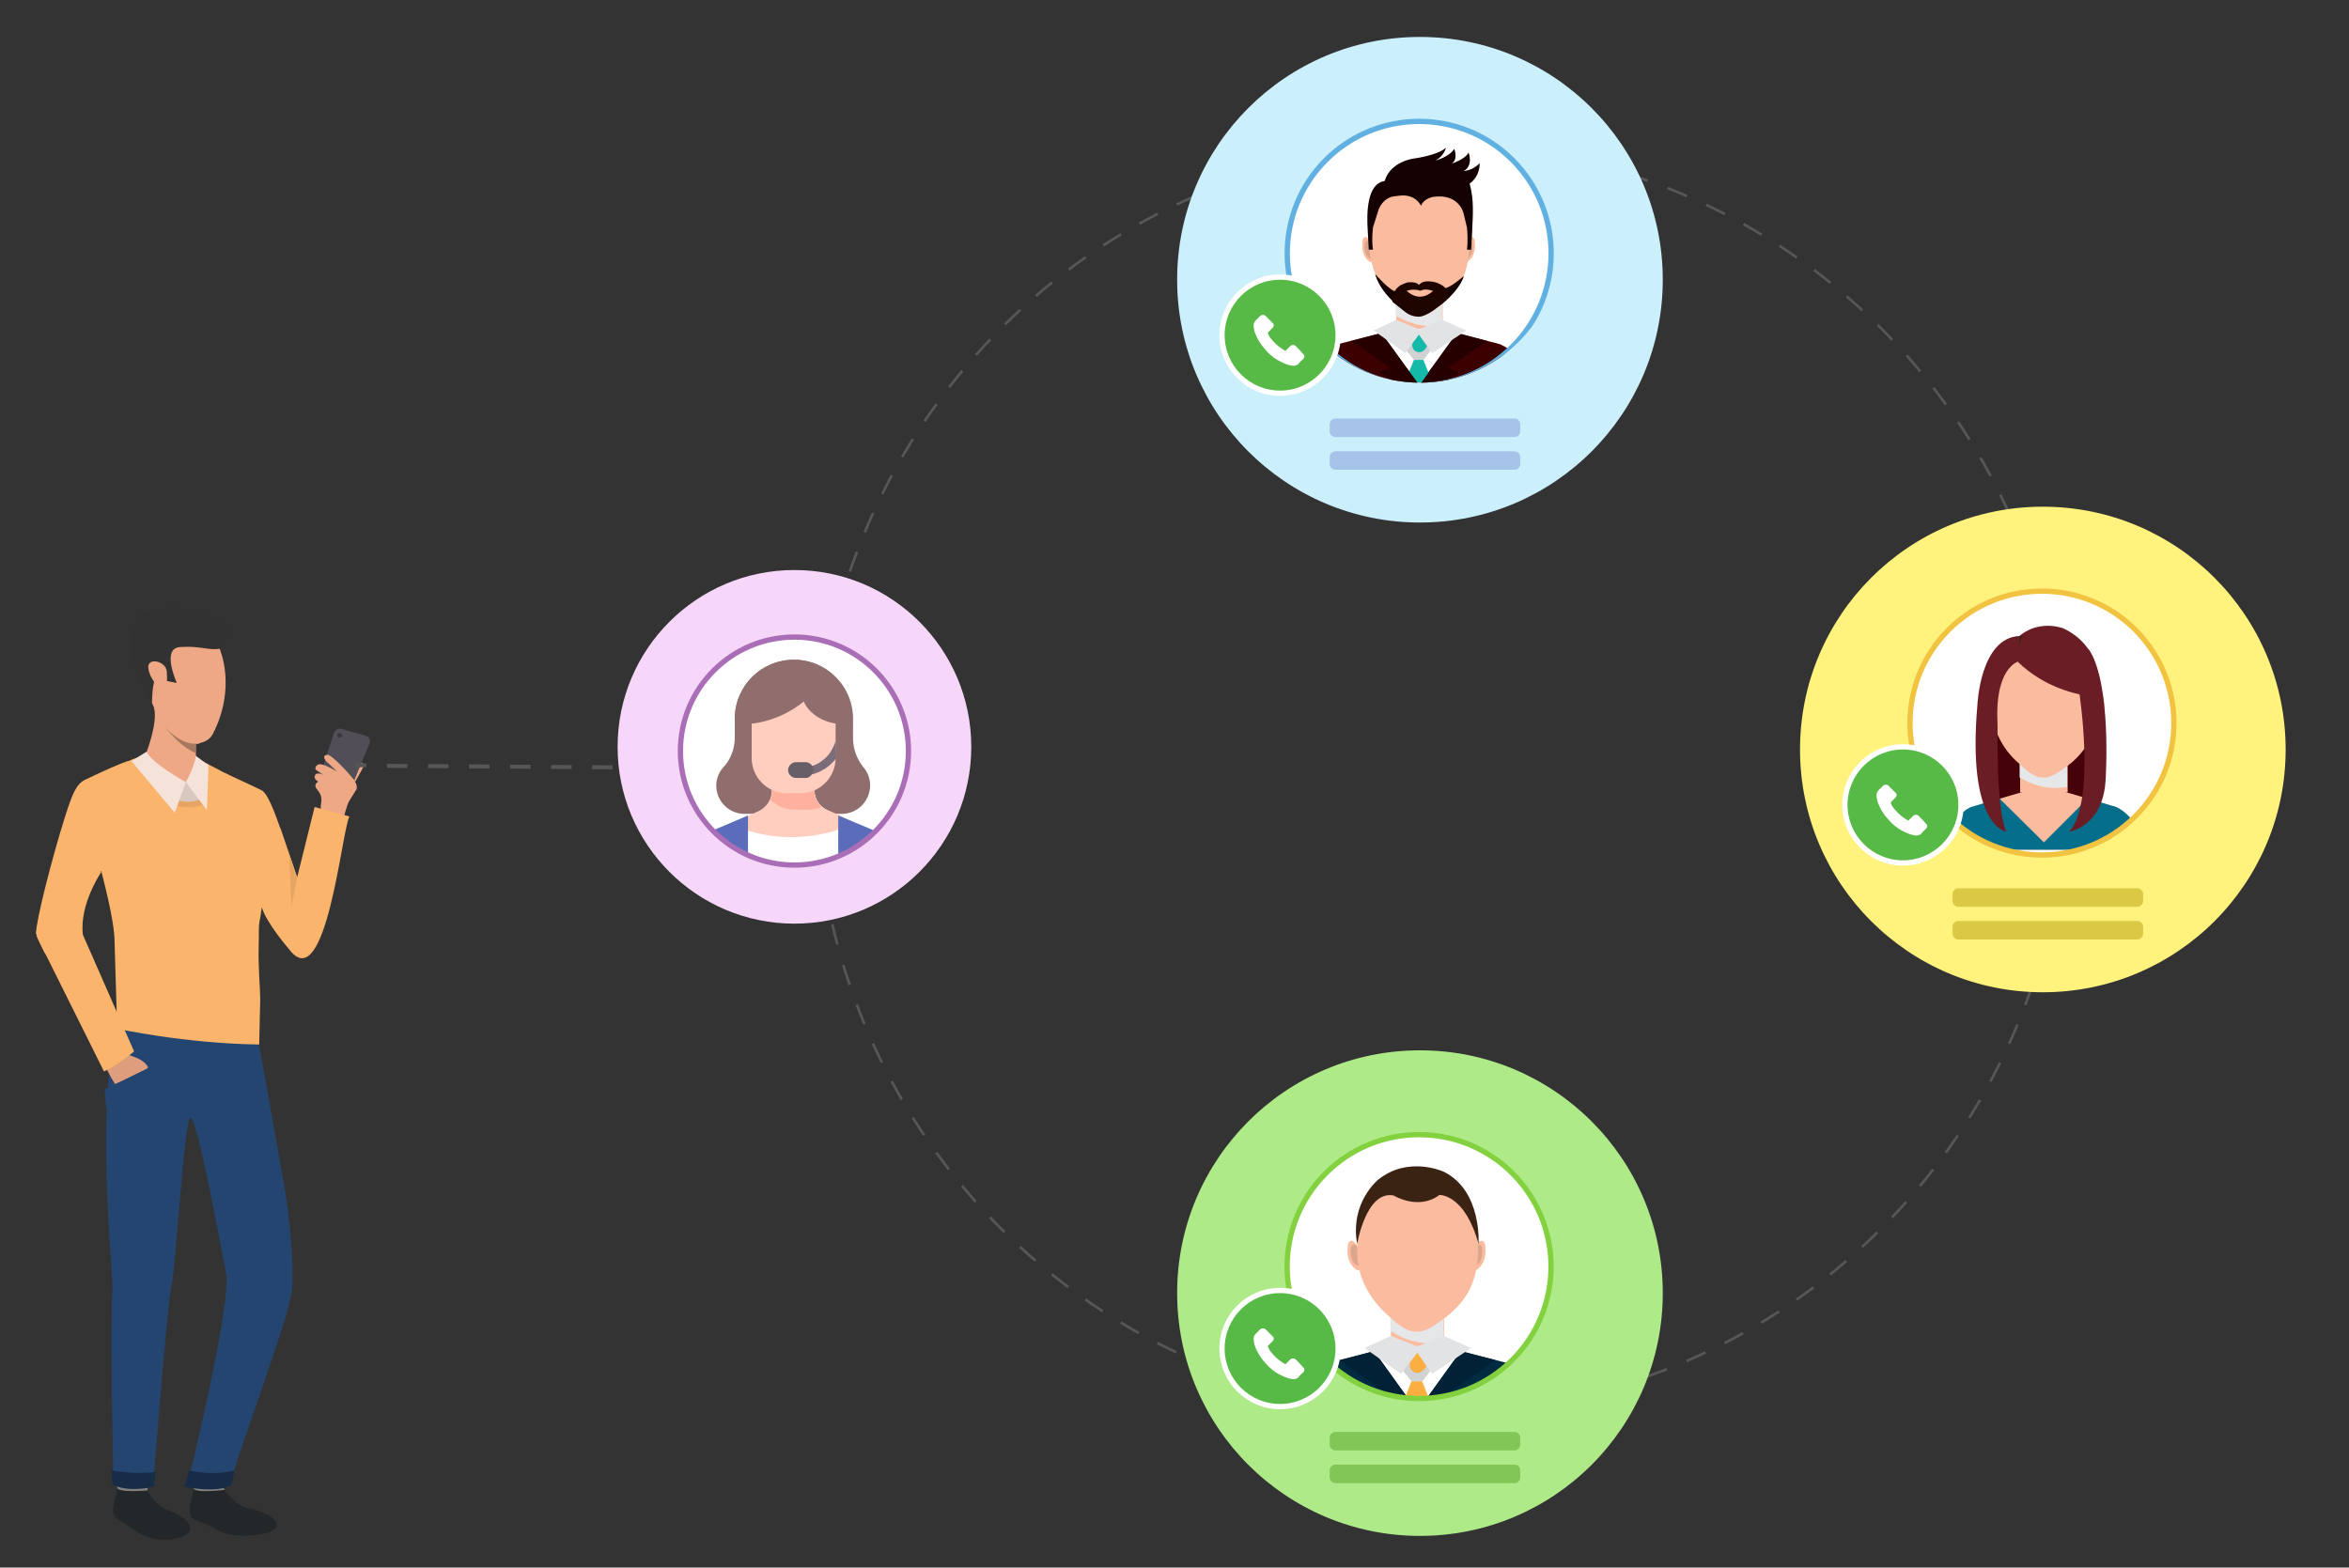 <svg xmlns="http://www.w3.org/2000/svg" xmlns:xlink="http://www.w3.org/1999/xlink" width="445" height="297" xmlns:v="https://vecta.io/nano"><rect width="100%" height="100%" fill="#333333" stroke="none"/><style><![CDATA[.AE{fill:#fabb9f}.AF{fill:#fff}.AG{fill:none}.AH{fill:#dca68e}.AI{fill:#eea886}.AJ{stroke-miterlimit:10}.AK{fill:#e6e7e8}.AL{fill:#57ba46}]]></style><path d="M67.3 148.1l1.5-2.7c.4-.5-.6-1.7-1.4-.4l-1.3 2.1 1.2 1z" class="AI"/><path d="M66.1 150.3l3.9-9.4c.3-.6-.1-1.3-.7-1.5l-4.6-1.3c-.6-.2-1.2.2-1.4.7l-3.2 9.7c-.2.6.2 1.3.8 1.4l3.9 1c.6.2 1.1-.1 1.3-.6z" fill="#514e58"/><path d="M67.5 149.6s.5-.8-.8-2.3c-1.7-2-4.1-4.4-4.7-4.3-.9.1-.8.8.4 1.8l1.5 1.4s-2.5-1.5-3.3-1.4c-.7 0-1.1.8-.7 1.1s1.4.9 1.4.9-1.1-.5-1.5-.1c-.2.3-.5.8.5 1.4 0 0-1.1.5-.2 1.5.8 1 .9 1.6.7 2.8s.4 3.2.4 3.2l3.8-.2s.7-3 1.2-3.7l1.3-2.1z" class="AI"/><path d="M63.9 139.3c0 .2.1.5.4.5.2 0 .5-.1.5-.4 0-.2-.1-.5-.4-.5s-.5.1-.5.4z" fill="#38373d"/><path d="M42.5 282.3s1.9 2.8 4.6 3.5c2.7.6 5.3 1.6 5.3 3.3s-7.7 2.7-10.8 1c-4.6-2.5-5-1.8-5.5-3-.5-1.3.6-4.6.6-5-.1-.7 5.8.2 5.8.2z" fill="#232729"/><path d="M42.2 280.9l.3 1.4c-.1 0-6 .7-5.8-.4l.3-1.9 5.2.9z" fill="#81807e"/><path d="M27.9 282.4s1.4 2.7 3.7 3.6c2.5 1 4.5 2.1 4.4 3.8 0 1.6-6.1 3.3-10.4.2-2.8-2-3.6-2-4.1-3.2-.4-1.3.8-4.5.8-4.9-.1-.5 5.6.5 5.6.5z" fill="#232729"/><path d="M28 281s0 1.4-.1 1.4-5.8.5-5.7-.6c.1-.9.6-1.9.6-1.9L28 281z" fill="#81807e"/><path d="M49.1 198l4.8 26.9c1 6.1 1.9 15.3 1.4 19.7-.6 5.5-11.8 34.8-11.5 36.4s-8.4.7-8.4.7 8.6-34.7 7.4-40.6c-.9-4.4-5.6-30.6-6.8-29.2-1.2 1.5-2.6 27.3-3.5 31.6S29 281.6 29 281.6s-5.9.9-7.5-.5c0 0-.7-28.9-.2-36.9.2-3.1-3.6-36.7 1.3-50.3 2.5-7 26.5 4.1 26.5 4.1z" fill="#244570"/><path d="M7 177.2c0 .3.6 1.7 1.6 3.6l3-6.2c1.2-2.9 7.6-9.6 7.6-9.6v.1c.3 1.3 2.5 9.3 2.5 13.3l.5 16.5s12.6 2.8 26.9 3l.2-8.5c0-2.1-.4-6.1-.3-9.8v-.2c.1-2-.1-4.1.3-5.5l.3-2c.8 2.9 5.2 8 5.2 8 7 9.2 10-23 11.4-25.2l-6.6-1.8-3.3 13.3-3.1-9.1c-.2-.1-2.1-6.7-3.7-7.4-1.6-.8-5.6-2.6-7.4-3.5-.9-.5-1.7-.9-2.5-1.3l-.1-.1c-1.2-.6-2-.9-2-.9s-.2 0-.5-.1c-1.7-.2-6.9-.7-8.7-.8h-.6c-.2 0-1.3.4-2.7.9h0c-.1 0-.1 0-.2.1-.1 0-.1 0-.2.1-.1 0-.2.1-.4.1-.3.1-.5.2-.8.3-.1 0-.2.1-.3.1-2.8 1.1-6 2.7-6.9 3.1-1.7.8-2.4 2.4-3.9 7.1-2.4 7.6-5.4 19.3-5.5 22.1.2.2.2.3.2.3z" fill="#fab46c"/><path d="M27.8 142.4c.1 3.8 7.4 5.8 7.4 5.8s3.1-3.8 2.3-4.2c-.3-.1-.4-.7-.4-1.4v-2.1l-2.4-2.4c-2.3-2.3-5.5-5.2-5.5-4.1v.2c.7 2.7-1.4 8.2-1.4 8.2z" class="AI"/><path d="M30.6 136.8s.3.5.9 1.2c1.1 1.4 3.2 3.7 5.6 4.7V141c.2 0 .5 0 .7-.1-.6-1.1-1.6-2.3-1.6-2.3l-1.5-.4-4.1-1.4z" fill="#a77860"/><path d="M29.2 134.1c.6 1.4 1.2 2.4 1.4 2.8.1.3.4.7.9 1.1 1.2 1.3 3.4 3 5.6 2.9.2 0 .5 0 .7-.1.9-.2 1.9-.6 2.5-1.7 4.6-8.9 1.3-16.2 1.3-16.2s-12.5-3.5-14.4.2c-1.4 2.7.5 7.7 2 11z" class="AI"/><path d="M41.6 122.9s1.2-.1 1.4-2.3c.3-2.2-.3-2.8-.3-2.8s-5.1-2.2-7-2.4c-1.8-.3-6.4-.5-7.4.7 0 0-2.6-.6-3.3 3.7-1.1 6.8 3.8 13.4 3.8 13.4s0-4.4.9-5c1-.6 1.8.8 1.8.8l2 .4s-3-6.6.6-6.8c3.8-.3 5.4.7 7.5.3z" fill="#333232"/><path d="M31.6 127.2c-.2-2-3.7-2.7-3.5-.7.2 2.1 2 4 2.8 4s.8-1.8.7-3.3z" class="AI"/><path d="M35.2 148.2s-.8 3.1-.5 4c0 0 1.7.6 3-.2-.1 0-.9-2.1-2.5-3.8z" fill="#323657"/><path d="M39.3 152s-2.4 1.9-7.4.3l3.2-4.1 4.2 3.8z" fill="#e6a563"/><path d="M38.1 151.3s-1.6 1.2-4.8.2l1.9-3.3 2.9 3.1z" fill="#d9c8c0"/><path d="M24.7 199.5s-1.5 1.8-3.9 2.9l-8-14.5 4.2-8s7.5 18.2 7.7 19.6z" fill="#3c4145"/><g fill="#f5e2d9"><path d="M24.9 144.2l2.9-1.8s.1 1.6 7.4 5.8l-2.1 5.8-8.2-9.8z"/><path d="M37.1 143.2s-.1 1.7-1.9 5l4 5.3.3-8.5-2.4-1.8z"/></g><path d="M22.8 197.4s1 2.4 2.2 2.7c1.3.4 2.5 1.1 3 2s-6.2 3.3-6.2 3.3-2.8-4.3-2.5-6.2c.2-1.8 3.5-1.8 3.5-1.8z" fill="#de9d7d"/><path d="M19.2 165.2s-4.2 6.1-3.5 11.9l9.7 22.1s-3.1 2.7-5.7 3.8L6.9 177.3c.1-.1 4.6-13.5 12.3-12.1z" fill="#fab46c"/><path d="M28.6 202.1l-8.8 4.3.3 3.5 9.4-6z" fill="#244570"/><path d="M29.1 281.7s-5.1 1.2-7.8-.5l-.2-2.6s4.1.8 8.4.3l-.4 2.8zm14.8-.4s-1.9 1.7-8.9.4l.8-3.1s4.4 1.1 8.6 0l-.5 2.7z" fill="#172c47"/><path d="M54.8 161.9l.4 9.9 1.1-5.5-1.5-4.4z" fill="#e6a563"/><ellipse cx="273" cy="147.5" rx="118.5" ry="120" stroke="#565656" stroke-width=".5" stroke-dasharray="3.986,3.986" class="AG"/><circle cx="269" cy="53" r="46" fill="#cceffc"/><defs><circle id="A" cx="269" cy="46" r="26.5"/><path id="B" d="M284.1 65.2l-10.9-2.9h-8.8l-10.9 2.9s-5.1 1.9-5.6 7.8h41.8c-.5-5.9-5.6-7.8-5.6-7.8z"/><path id="C" d="M286.9 82.8H253a1.11 1.11 0 0 1-1.1-1.1v-1.3a1.11 1.11 0 0 1 1.1-1.1h33.9a1.11 1.11 0 0 1 1.1 1.1v1.3a1.11 1.11 0 0 1-1.1 1.1z"/><path id="D" d="M363.5 154.6c-.3-.3-.8-.3-1.1 0l-.8.8c-.1.1-.1.1-.2 0-.2-.1-.4-.2-.5-.3-.8-.5-1.4-1.1-2-1.8-.3-.3-.5-.7-.7-1.1v-.2l.8-.8c.4-.4.4-.8 0-1.1l-1.2-1.2c-.3-.3-.8-.3-1.1 0l-.8.8c-.2.2-.4.5-.4.9a4.53 4.53 0 0 0 .3 1.6c.4 1 1 2 1.7 2.8 1 1.2 2.1 2.1 3.5 2.7.6.3 1.2.5 1.9.6.5 0 .9-.1 1.2-.5.2-.3.5-.5.7-.7.4-.4.4-.8 0-1.1-.5-.6-.9-1-1.3-1.4z"/><path id="E" d="M404.9 171.8H371a1.11 1.11 0 0 1-1.1-1.1v-1.3a1.11 1.11 0 0 1 1.1-1.1h33.9a1.11 1.11 0 0 1 1.1 1.1v1.3a1.11 1.11 0 0 1-1.1 1.1z"/><path id="F" d="M286.1 258.4l-12.5-3.3h-10l-12.5 3.3s-5.8 2.2-6.5 9h48c-.7-6.8-6.5-9-6.5-9z"/></defs><clipPath id="G"><use xlink:href="#A"/></clipPath><g clip-path="url(#G)"><defs><circle id="H" transform="matrix(.707 -.707 .707 .707 44.806 204.171)" cx="268.9" cy="48" r="25"/></defs><use xlink:href="#H" class="AF"/><clipPath id="I"><use xlink:href="#H"/></clipPath><g clip-path="url(#I)"><path d="M264.5 56.7h8.8v5.9h-8.8z" class="AE"/><path d="M266.6 60.9c1.3.5 2.8.8 4.2.9.8 0 1.6-.1 2.4-.2v-4.9h-8.8v3.1a22.56 22.56 0 0 0 2.2 1.1z" class="AK"/><path d="M278 45.7c0-.2.4-.6.5-.7.3-.3.7 0 .8.3s.1.6.1 1c.1.8-.1 1.5-.4 2.2-.2.5-.6.8-1 1.1 0 0-.5.2-.5-.3 0 .1.5-3.6.5-3.6z" class="AE"/><path d="M277.9 46.2c0-.2.3-.4.4-.5.2-.2.5 0 .6.2s.1.5.1.7c0 .6 0 1.1-.3 1.6-.2.3-.4.6-.7.8 0 0-.3.2-.4-.2 0 0 .3-2.6.3-2.6z" class="AH"/><path d="M259.5 45.7c0-.2-.4-.6-.5-.7-.3-.3-.7 0-.8.3s-.1.6-.1 1c-.1.8.1 1.5.4 2.2.2.5.6.8 1 1.1 0 0 .5.2.5-.3 0 .1-.5-3.6-.5-3.6z" class="AE"/><path d="M259.6 46.2c0-.2-.3-.4-.4-.5-.2-.2-.5 0-.6.2s-.1.5-.1.7c0 .6 0 1.1.3 1.6.2.3.4.6.7.8 0 0 .3.2.4-.2 0 0-.3-2.6-.3-2.6z" class="AH"/><g class="AE"><path d="M278.3 46.4c0 2.4-.4 4.9-1.5 7-1 1.8-2.5 3.3-4 4.5-1.3 1-2.7 2.1-4.3 1.9-1.7-.1-3-1.6-4.3-2.8-1.7-1.6-3.1-3.6-4-6-.5-1.5-.8-3.1-.8-4.7 0-7.9 4.2-12.9 9.4-12.9 5.3.2 9.5 5.1 9.5 13z"/><use xlink:href="#B"/></g><use xlink:href="#B" class="AF"/><path d="M284.1 65.2l-8.1-2.1-7.2 9.9-7.1-9.9-8.2 2.1s-5.1 1.9-5.6 7.8h41.8c-.5-5.9-5.6-7.8-5.6-7.8z" fill="#3c0000"/><g fill="#14b9aa"><path d="M267.9 68.1l-2 4.9h5.7l-2-4.9z"/><path d="M268.7 62.5l-2.5 3.4 1.7 2.2h.9l.9-.1 1.7-2.2z"/></g><path d="M270.4 65.5c-.3.6-.9 1.4-1.8 1.2s-1.2-1-1-1.8.7-1.5 1-2.2l-2.5 3.3 1.8 2.2h1.7l1.7-2.2-.7-.9c0 0-.1.2-.2.4z" fill="#d0d2d3"/><g fill="#260000"><path d="M268.9 73l-7.2-9.9-5.7 1.5 7.3 5.1-1.9.8 3.4 2.5z"/><path d="M268.9 73l7.1-9.9 5.7 1.5-7.3 5.1 1.9.9-3.4 2.4z"/></g><path d="M260.2 62.6l4.3-2 4.3 1.8 4.4-1.8 4.6 2-6.5 4.3-2.5-3.5-2.6 3.5z" fill="#e2e3e4"/><g fill="#140000"><path d="M274.4 56.5s2.4-2.2 2.9-4.2c0 0-2.8 2.5-3.8 2.3l.9 1.9zm-10.4.7s-2.7-2.3-3.5-5.3c0 0 3.1 3.6 4.1 3.3l-.6 2z"/></g><path d="M270.5 53.3c1.5 0 2.4.6 2.4.6 1.4.6 1.7 2.4 1.7 2.4s-.9 1-2.1 1.8c-2.6 2.1-3.8 1.9-3.8 1.9-1.5 0-2.5-.9-2.5-.9l-2.4-1.9c-.3-2.2 1.6-3.2 1.6-3.2 1.1-.5 1.3-.5 1.3-.5s1.7-.2 2.1.5c.1-.1.5-.7 1.7-.7" fill="#1e0500"/><path d="M269.1 55.1s-1.1-.5-2.6 0c0 0 2.3 2.5 5 0 0 .1-1.4-.6-2.4 0z" class="AE"/><path d="M278.4 34.8c2.1-1.5 1.9-3.9 1.9-3.9-1.2 1.4-3 1.5-3 1.5 1.9-1.1.9-3.5.9-3.5-.6 1.3-3.2 2.1-3.2 2.1 1.3-.8.5-2.8.5-2.8-.9 1.5-3.5 2.2-3.5 2.2 1.7-1 1.9-2.4 1.9-2.4-1.5 1.4-5.8 2-5.8 2s-4.6.4-5.8 4.3c-3.4.5-3.4 6.2-3.2 9.3l.2 3.7h.8c-.3-1.8 0-4.2 0-4.2h0l1.1-3.5c.8-1.8 2.1-2.3 2.9-2.4l.8-.1c3.3-.5 4.3 1.9 4.3 1.9.5-1.4 2.3-1.7 2.3-1.7 5.1-.7 5.8 3.3 5.8 3.3l.6 2.5c.1.8.2 2.8 0 4.2h.8l.2-3.7v-.3c.1-2.1.4-5.5-.5-8.5z" fill="#140000"/></g><use xlink:href="#H" stroke="#60b0e2" class="AG AJ"/></g><circle cx="242.5" cy="63.5" r="11" stroke="#fff" class="AL"/><path d="M245.5 65.6c-.3-.3-.8-.3-1.1 0l-.8.8c-.1.1-.1.1-.2 0-.2-.1-.4-.2-.5-.3-.8-.5-1.4-1.1-2-1.8-.3-.3-.5-.7-.7-1.1V63l.8-.8c.4-.4.4-.8 0-1.1l-1.2-1.2c-.3-.3-.8-.3-1.1 0l-.8.8c-.2.2-.4.5-.4.9a4.53 4.53 0 0 0 .3 1.6c.4 1 1 2 1.7 2.8 1 1.2 2.1 2.1 3.5 2.7.6.3 1.2.5 1.9.6.5 0 .9-.1 1.2-.5.2-.3.5-.5.7-.7.4-.4.4-.8 0-1.1-.5-.6-.9-1-1.3-1.4z" class="AF"/><g fill="#a6c3e9"><use xlink:href="#C"/><use xlink:href="#C" y="6.2"/></g><circle cx="387" cy="142" r="46" fill="#fff27d"/><defs><circle id="J" transform="matrix(.707 -.707 .707 .707 16.435 313.677)" cx="386.9" cy="137" r="25"/></defs><use xlink:href="#J" class="AF"/><clipPath id="K"><use xlink:href="#J"/></clipPath><g clip-path="url(#K)"><path d="M376.1 135c-.1.2-.5 16.6 2.3 20h16.3s4.5-12.6 1.4-20h-20" fill="#450208"/><path d="M382.7 144h9v6.1h-9z" class="AE"/><path d="M384.8 148.4c1.4.5 2.9.9 4.3.9.8 0 1.7-.1 2.5-.2v-5h-9v3.2a22.56 22.56 0 0 0 2.2 1.1z" class="AK"/><path d="M397 132.5c0-.2.4-.6.6-.7.4-.3.7 0 .9.4.1.3.1.7.1 1 .1.8-.1 1.6-.4 2.3-.2.5-.6.9-1.1 1.2 0 0-.5.2-.6-.3-.1 0 .5-3.9.5-3.9z" class="AE"/><path d="M396.9 133c0-.2.3-.4.4-.5.3-.2.5 0 .6.3.1.2.1.5.1.7 0 .6 0 1.1-.3 1.7-.2.3-.4.6-.8.9 0 0-.3.2-.4-.2 0-.1.4-2.9.4-2.9z" class="AH"/><path d="M377.2 132.5c0-.2-.4-.6-.6-.7-.4-.3-.7 0-.9.4-.1.3-.1.7-.1 1-.1.8.1 1.6.4 2.3.2.5.6.9 1.1 1.2 0 0 .5.2.6-.3l-.5-3.9z" class="AE"/><path d="M377.2 133c0-.2-.3-.4-.4-.5-.3-.2-.5 0-.6.3-.1.2-.1.5-.1.7 0 .6 0 1.1.3 1.7.2.3.4.6.8.9 0 0 .3.2.4-.2 0-.1-.4-2.9-.4-2.9z" class="AH"/><g class="AE"><path d="M397.3 133.3c0 2.6-.4 5.1-1.6 7.3a14.95 14.95 0 0 1-4.3 4.7c-1.4 1-2.9 2.2-4.6 2-1.8-.1-3.2-1.7-4.6-2.9-1.9-1.7-3.3-3.8-4.2-6.3-.6-1.5-.8-3.3-.8-4.9 0-8.3 4.5-13.4 10.1-13.4 5.4 0 10 5.2 10 13.5zm3.6 19.6l-9.8-2.9h-7.8l-9.8 2.9s-4.6 1.9-5.1 8.1H406c-.5-6.2-5.1-8.1-5.1-8.1z"/></g><path d="M400.9 152.9l-5.4-1.6-8.3 8.3-8.4-8.3-5.4 1.6s-4.6 1.9-5.1 8.1H406c-.5-6.2-5.1-8.1-5.1-8.1z" fill="#056f8b"/><path d="M380.3 123.1s4.9 7.7 16.9 9c0 0 2.3-8.8-6.2-13 0 0-6.4-2.7-10.7 4z" fill="#6a1d24"/><path d="M381.6 124.7s-3.1 2-4.5 7.7c0 0-1.5-10.7 6.1-12l-1.6 4.3z" fill="#3b2314"/><g fill="#6a1d24"><path d="M393.9 131.2s3.2 20.6-1.9 26.4c0 0 6.5-1 6.9-10 0 0 1.2-18.4-3.3-24.7l-1.7 8.3zm-13.8 26.4s-7.5-.9-5.5-24c0 0 .5-12.8 8-13.1l-.4 4.9s-4.3 1.3-3.8 11.5c.1-.1-.4 16.3 1.7 20.7z"/></g></g><use xlink:href="#J" stroke="#f2c341" class="AG AJ"/><circle cx="360.5" cy="152.5" r="11" stroke="#fff" class="AL"/><use xlink:href="#D" class="AF"/><g fill="#dbc945"><use xlink:href="#E"/><use xlink:href="#E" y="6.2"/></g><circle cx="269" cy="245" r="46" fill="#aeea88"/><defs><circle id="L" transform="matrix(.707 -.707 .707 .707 -90.959 260.406)" cx="268.9" cy="240" r="25"/></defs><use xlink:href="#L" class="AF"/><clipPath id="M"><use xlink:href="#L"/></clipPath><g clip-path="url(#M)"><path d="M263.5 248.6h10.1v6.8h-10.1z" class="AE"/><path d="M265.9 253.5c1.5.6 3.2 1 4.8 1a13.33 13.33 0 0 0 2.8-.3v-5.6h-10.1v3.5c.8.6 1.7 1 2.5 1.4z" class="AK"/><path d="M279.6 236c0-.2.5-.6.7-.8.4-.3.8 0 1 .4.1.4.1.7.1 1.1.1.9-.1 1.8-.5 2.6-.3.5-.7 1-1.2 1.3 0 0-.6.3-.7-.3 0 0 .6-4.3.6-4.3z" class="AE"/><path d="M279.5 236.5c0-.2.3-.5.5-.6.3-.2.6 0 .7.3s.1.5.1.8c0 .6-.1 1.3-.3 1.8a1.96 1.96 0 0 1-.9.9s-.4.2-.5-.2c0 .1.4-3 .4-3z" class="AH"/><path d="M257.1 236c0-.2-.5-.6-.7-.8-.4-.3-.8 0-1 .4-.1.4-.1.7-.1 1.1-.1.9.1 1.8.5 2.6.3.5.7 1 1.2 1.3 0 0 .6.3.7-.3 0 0-.6-4.3-.6-4.3z" class="AE"/><path d="M257.2 236.5c0-.2-.3-.5-.5-.6-.3-.2-.6 0-.7.3s-.1.5-.1.8c0 .6.1 1.3.3 1.8a1.96 1.96 0 0 0 .9.9s.4.2.5-.2c.1.1-.4-3-.4-3z" class="AH"/><g class="AE"><path d="M280 236.8c0 2.8-.5 5.6-1.9 8.1-1.2 2.1-3 3.8-4.9 5.2-1.6 1.1-3.2 2.4-5.2 2.2-2.1-.2-3.7-1.9-5.2-3.2-2.1-1.9-3.8-4.2-4.8-6.9-.6-1.7-.9-3.6-.9-5.4 0-9.1 5.1-14.8 11.4-14.8s11.5 5.7 11.5 14.8z"/><use xlink:href="#F"/></g><use xlink:href="#F" class="AF"/><path d="M286.1 258.4l-9.3-2.4-8.3 11.4-8.2-11.4-9.4 2.5s-5.8 2.2-6.5 9h48c-.5-6.9-6.3-9.1-6.3-9.1z" fill="#002b41"/><g fill="#faaf40"><path d="M267.4 261.7l-2.3 5.7h6.6l-2.3-5.7z"/><path d="M268.4 255.2l-3 4 2.1 2.5h1l1-.1 1.9-2.5z"/></g><path d="M270.3 258.7c-.4.7-1.1 1.6-2 1.4-1-.2-1.4-1.1-1.2-2.1.2-.9.8-1.7 1.1-2.6l-2.8 3.8 2 2.5h2l2-2.6-.8-1-.3.6z" fill="#d0d2d3"/><path d="M257.1 235.7s1.7-10.2 6.9-9.2c0 0 4.7 2.9 8.7-.1 0 0 4.8-.2 7.4 9.3 0 0 .7-10.1-6.6-13.7 0 0-6.7-3.1-12.4 1.5 0 0-5.4 4.3-4 12.2z" fill="#3b2314"/><g fill="#002136"><path d="M268.5 267.4l-8.2-11.4-6.6 1.7 8.4 5.9-2.1.9 3.9 2.9z"/><path d="M268.5 267.4l8.2-11.4 6.6 1.7-8.4 5.9 2.1.9-3.8 2.9z"/></g><path d="M258.5 255.4l5-2.3 5 2 5-2 5.2 2.3-7.4 4.9-2.8-4-3.1 4z" fill="#e2e3e4"/></g><use xlink:href="#L" stroke="#83d13f" class="AG AJ"/><circle cx="242.5" cy="255.5" r="11" stroke="#fff" class="AL"/><use xlink:href="#D" x="-118" y="103" class="AF"/><g fill="#83c658"><use xlink:href="#C" y="192"/><use xlink:href="#C" y="198.2"/></g><g stroke="#565656" stroke-width=".75" class="AG AJ"><path d="M67.4 145h2"/><path d="M73.3 145.1l60.3.4" stroke-dasharray="3.888,3.888"/><path d="M135.5 145.5h2"/></g><circle cx="150.5" cy="141.5" r="33.5" fill="#f7d7f9"/><defs><circle id="N" cx="150.5" cy="142.3" r="21.6"/></defs><use xlink:href="#N" class="AF"/><clipPath id="O"><use xlink:href="#N"/></clipPath><g clip-path="url(#O)"><path d="M159.4 154.2h-18.3c-4.6 0-7.1-5.3-4.1-8.8l.2-.2c1.3-1.5 2-3.5 2-5.5v-3.5c0-6.2 5-11.2 11.2-11.2s11.2 5 11.2 11.2v3.6a8.93 8.93 0 0 0 2 5.6c2.9 3.5.4 8.8-4.2 8.8z" fill="#916e6e"/><path d="M169.1 163.3v12.1h-37.5v-12c0-2.7 1.6-5.2 4.1-6.2l6.1-2.6 2-.9c1.5-.7 2.5-2.2 2.5-3.9v-.8h8v.7c0 1.7 1 3.2 2.6 3.9l8.2 3.5c2.4 1.1 4 3.5 4 6.2h0z" class="AF"/><path d="M141.7 157.4c2.1.6 5.1 1.3 8.8 1.2 3.5-.1 6.3-.7 8.3-1.4l1-2.4-3-1.3c-1.6-.7-2.6-2.2-2.6-3.9v-.6h-8v.8c0 1.7-1 3.2-2.5 3.9l-2.4 1.1.4 2.6z" fill="#ffcebf"/><g fill="#5b6dba"><path d="M165 157.1l-6.2-2.6v20.9H169v-12.1c.1-2.7-1.5-5.1-4-6.2h0zm-23.3-2.6v20.8h-10.2v-12c0-2.7 1.6-5.2 4.1-6.2l6.1-2.6z"/></g><path d="M153.1 153.4c.9 0 1.8-.2 2.6-.5a4.1 4.1 0 0 1-1.4-3.1v-.8h-8v.8c0 .6-.1 1.2-.4 1.7 1.2 1.1 2.8 1.9 4.6 1.9h2.6z" fill="#ffb09e"/><path d="M158.3 137v6.6a6.7 6.7 0 0 1-6.7 6.7h-2.5a6.7 6.7 0 0 1-6.7-6.7V137c0-2.4 2-4.4 4.4-4.4h7.2c2.3 0 4.3 2 4.3 4.4h0z" fill="#ffcebf"/><path d="M158.3 140.4c0 .1 0 .1 0 0-.3.9-.9 2.5-2.4 3.6a5.45 5.45 0 0 1-2.4 1.2c-.4.1-.6.5-.5.9.1.3.4.6.7.6h.2a8.47 8.47 0 0 0 3-1.5c.6-.5 1.1-1 1.5-1.5v-.2l-.1-3.1z" fill="#7a6d79"/><path d="M152.6 147.4h-1.8a1.54 1.54 0 0 1-1.5-1.5 1.54 1.54 0 0 1 1.5-1.5h1.8a1.54 1.54 0 0 1 1.5 1.5c-.1.8-.7 1.5-1.5 1.5z" fill="#685e68"/><g fill="#916e6e"><path d="M151.9 130.9c.2-2.2 2.2-3.6 4.2-4.3a11.08 11.08 0 0 1 5.4 9.6v.8c-.2 0-.4.1-.5.1-1.1.2-2 .1-2.6 0-4.1-.6-6.7-3.6-6.5-6.2z"/><path d="M150.4 125c2.5 0 4.9.8 6.7 2.3-.9 1.6-3.1 4.8-7.1 7.2-3 1.8-5.8 2.4-7.5 2.6h-3.3v-.9c0-6.2 5-11.2 11.2-11.2z"/></g></g><use xlink:href="#N" stroke="#aa6eb7" class="AG AJ"/></svg>